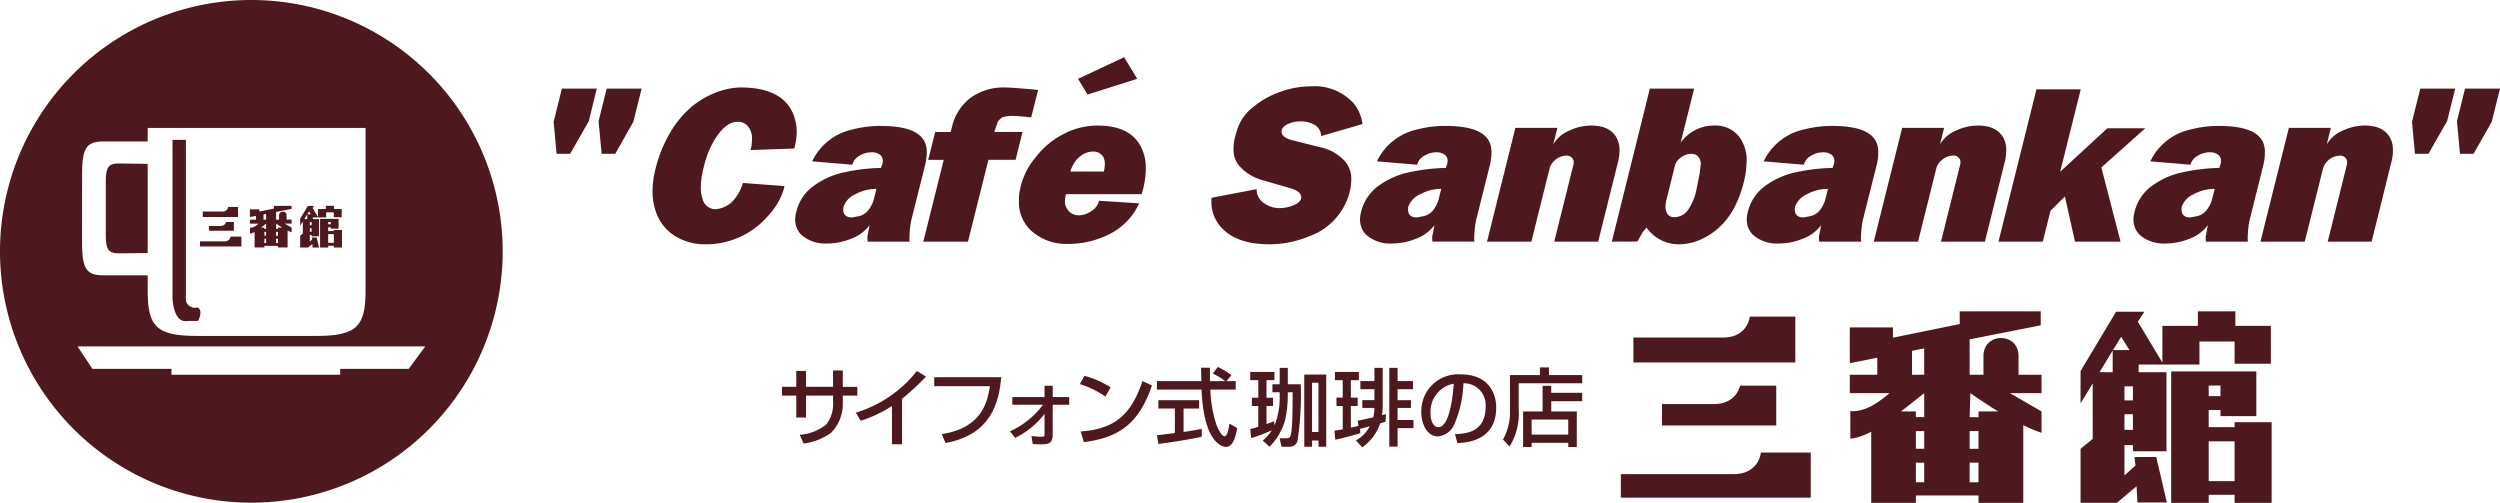 <svg id="グループ_1739" data-name="グループ 1739" xmlns="http://www.w3.org/2000/svg" xmlns:xlink="http://www.w3.org/1999/xlink" width="307.763" height="61.906" viewBox="0 0 307.763 61.906">
  <defs>
    <clipPath id="clip-path">
      <rect id="長方形_1610" data-name="長方形 1610" width="307.763" height="61.906" fill="#4d191f"/>
    </clipPath>
  </defs>
  <path id="パス_15275" data-name="パス 15275" d="M112.307,25.946l-.363-3.938,1.014-4.088h4.3l-.986,4.007-2.3,4.02Zm5.546,0-.376-4.02,1-4.007h4.3l-1.021,4.088-2.227,3.938Z" transform="translate(-43.789 -7.01)" fill="#4d191f"/>
  <g id="グループ_1738" data-name="グループ 1738">
    <g id="グループ_1737" data-name="グループ 1737" clip-path="url(#clip-path)">
      <path id="パス_15276" data-name="パス 15276" d="M143.063,29.442l5.132.39a7.688,7.688,0,0,1-.782,1.982,9.475,9.475,0,0,1-1.381,1.828,10.038,10.038,0,0,1-7.587,3.352,6.97,6.97,0,0,1-3.76-1.032,5.634,5.634,0,0,1-2.371-3.1,7.184,7.184,0,0,1-.368-2.32v-.188a10.765,10.765,0,0,1,.339-2.544,16.393,16.393,0,0,1,1.775-4.466,12.18,12.18,0,0,1,2.563-3.168,10.452,10.452,0,0,1,3.026-1.824,8.642,8.642,0,0,1,3.148-.665q5.234,0,6.536,3.438a6.045,6.045,0,0,1,.358,1.865.682.682,0,0,1,0,.16,8.224,8.224,0,0,1-.3,2.054l-5.379.186a5.254,5.254,0,0,0,.172-1.277,2.323,2.323,0,0,0-.6-1.768,1.636,1.636,0,0,0-1.163-.434q-1.583,0-3.021,2.522a11.778,11.778,0,0,0-1.136,3,11.4,11.4,0,0,0-.379,2.311c.013,0,.013.092,0,.276a4.022,4.022,0,0,0,.205,1.342,1.66,1.66,0,0,0,1.577,1.316,3.344,3.344,0,0,0,2.622-1.609,4.807,4.807,0,0,0,.773-1.63" transform="translate(-51.613 -6.92)" fill="#4d191f"/>
      <path id="パス_15277" data-name="パス 15277" d="M169.941,37.68a5,5,0,0,1-2.364,1.706,7.805,7.805,0,0,1-2.892.553,4.484,4.484,0,0,1-3.025-.97,2.49,2.49,0,0,1-.777-1.23,2.89,2.89,0,0,1-.105-.72,3.959,3.959,0,0,1,.138-.952,5.445,5.445,0,0,1,2.3-3.332,9.755,9.755,0,0,1,3.674-1.578,23.287,23.287,0,0,1,4.459-.523l.163-.465a1.3,1.3,0,0,0,.055-.4.892.892,0,0,0-.267-.693,1.605,1.605,0,0,0-1.156-.362,2.665,2.665,0,0,0-1.426.412,1.735,1.735,0,0,0-.9,1.112l-4.944-.412a7.135,7.135,0,0,1,4.933-3.918,13.387,13.387,0,0,1,3.548-.442q4.365,0,5.344,1.909a2.944,2.944,0,0,1,.283,1.372,6.478,6.478,0,0,1-.221,1.6L175.1,36.97a9.609,9.609,0,0,0-.226,1.643c-.017.282-.024.483-.024.617v.135a2.079,2.079,0,0,0,.024.346H169.7c0-.049-.009-.157-.023-.335V39.12c-.012-.019-.012-.031,0-.038Zm.844-4.466a5.594,5.594,0,0,0-1.391.175,6.224,6.224,0,0,0-1.267.514,2.614,2.614,0,0,0-1.385,1.486,1.394,1.394,0,0,0-.048.348c0,.661.358.991,1.085.991l.913-.171a2.089,2.089,0,0,0,1.078-.7,3.686,3.686,0,0,0,.747-1.576Z" transform="translate(-62.891 -9.961)" fill="#4d191f"/>
      <path id="パス_15278" data-name="パス 15278" d="M186.692,36.669,189.208,26.6h-1.913l.86-3.432h1.913l.177-.728a6.265,6.265,0,0,1,2.253-3.472,6.949,6.949,0,0,1,4.361-1.277q.741,0,3.968.3l-.854,3.381c-1.158-.127-1.946-.186-2.354-.186a3.445,3.445,0,0,0-1.159.174,1.438,1.438,0,0,0-.613.6l-.419,1.2h3.479l-.853,3.432h-3.344L192.19,36.669Z" transform="translate(-73.028 -6.92)" fill="#4d191f"/>
      <path id="パス_15279" data-name="パス 15279" d="M211.818,33.834a3.963,3.963,0,0,0-.123.886,1.694,1.694,0,0,0,.3.978,1.669,1.669,0,0,0,1.363.735A2.74,2.74,0,0,0,215,35.88a2.1,2.1,0,0,0,.9-1.234l4.932.318a7.906,7.906,0,0,1-3.629,3.774,11.21,11.21,0,0,1-5.187,1.219,6.4,6.4,0,0,1-4.541-1.685,4.757,4.757,0,0,1-1.442-3.65,5.5,5.5,0,0,1,.066-1.043l.149-.71a8.862,8.862,0,0,1,1.87-3.613,10.106,10.106,0,0,1,3.353-2.8,8.959,8.959,0,0,1,4.236-1.069c2.5,0,4.222.762,5.148,2.273a5.521,5.521,0,0,1,.791,2.949,9.618,9.618,0,0,1-.348,2.633l-.075.281-.1.312Zm.55-2.786h4.12a4.291,4.291,0,0,0,.119-.923,1.8,1.8,0,0,0-.217-.922,1.444,1.444,0,0,0-1.271-.616,2.577,2.577,0,0,0-1.612.641,2.856,2.856,0,0,0-.671.774,3.525,3.525,0,0,0-.467,1.045" transform="translate(-80.595 -9.93)" fill="#4d191f"/>
      <path id="パス_15280" data-name="パス 15280" d="M244.956,31.18l5.557-1.065a2.022,2.022,0,0,0,.923,1.735,3.229,3.229,0,0,0,1.965.6,4.28,4.28,0,0,0,1.717-.383c.591-.252.88-.572.88-.964,0-.482-.463-.851-1.383-1.118l-3.374-.973a5.8,5.8,0,0,1-2.91-1.814,3.009,3.009,0,0,1-.661-2.009,5.855,5.855,0,0,1,.209-1.584l.222-.762a5.611,5.611,0,0,1,1.931-2.784,10.667,10.667,0,0,1,3.367-1.914,11.166,11.166,0,0,1,3.793-.685,6.516,6.516,0,0,1,5.21,2.026,5.128,5.128,0,0,1,1.146,2.614l-5.09,1.481a1.6,1.6,0,0,0-.761-1.344,3.182,3.182,0,0,0-1.735-.46,3.832,3.832,0,0,0-1.527.291q-.85.373-.851.955c0,.494.438.847,1.31,1.067l3.447.863a5.622,5.622,0,0,1,3.073,1.772,3.294,3.294,0,0,1,.755,2.168,7.1,7.1,0,0,1-.238,1.706,7.877,7.877,0,0,1-5.087,5.371,12.108,12.108,0,0,1-1.567.522,12.509,12.509,0,0,1-3.2.41q-4.716,0-6.467-2.811a4.55,4.55,0,0,1-.665-2.46c0-.152,0-.3.009-.452" transform="translate(-95.815 -6.831)" fill="#4d191f"/>
      <path id="パス_15281" data-name="パス 15281" d="M284.154,37.68a5.057,5.057,0,0,1-2.364,1.706,7.889,7.889,0,0,1-2.9.553,4.471,4.471,0,0,1-3.017-.97,2.434,2.434,0,0,1-.776-1.23,2.817,2.817,0,0,1-.107-.72,4,4,0,0,1,.13-.952,5.536,5.536,0,0,1,2.3-3.332,9.81,9.81,0,0,1,3.68-1.578,23.208,23.208,0,0,1,4.458-.523l.156-.465a1.181,1.181,0,0,0,.058-.4.91.91,0,0,0-.268-.693,1.59,1.59,0,0,0-1.145-.362,2.677,2.677,0,0,0-1.43.412,1.762,1.762,0,0,0-.909,1.112l-4.949-.412A7.162,7.162,0,0,1,282,25.906a13.472,13.472,0,0,1,3.553-.442q4.369,0,5.342,1.909a3.016,3.016,0,0,1,.278,1.372,6.67,6.67,0,0,1-.209,1.6l-1.658,6.621a9.627,9.627,0,0,0-.225,1.643c-.021.282-.031.483-.031.617v.135a1.708,1.708,0,0,0,.031.346h-5.168a2.076,2.076,0,0,1-.031-.335s-.005-.066-.005-.2V39.12c-.006-.019-.006-.031.005-.038Zm.836-4.466a5.587,5.587,0,0,0-1.388.175,6.445,6.445,0,0,0-1.27.514,2.681,2.681,0,0,0-1.39,1.486,1.82,1.82,0,0,0-.036.348q0,.992,1.079.991l.91-.171a2.123,2.123,0,0,0,1.086-.7,3.794,3.794,0,0,0,.742-1.576Z" transform="translate(-107.566 -9.961)" fill="#4d191f"/>
      <path id="パス_15282" data-name="パス 15282" d="M300.674,39.68l3.491-14.012h5.176l-.512,2.034a4.112,4.112,0,0,1,2.02-1.717,6.361,6.361,0,0,1,2.645-.6q2.619,0,3.319,1.932a3.281,3.281,0,0,1,.174,1.127,6.239,6.239,0,0,1-.2,1.478l-2.433,9.757h-5.406l2.322-9.315a1.636,1.636,0,0,0,.079-.443.86.86,0,0,0-.162-.5.871.871,0,0,0-.748-.331,2.064,2.064,0,0,0-1.295.474,2.042,2.042,0,0,0-.776,1.137l-2.237,8.98Z" transform="translate(-117.614 -9.93)" fill="#4d191f"/>
      <path id="パス_15283" data-name="パス 15283" d="M330.183,35.019l-.464.553-.666,1.173-3.146.014,4.682-18.839h5.453l-1.658,6.651a5.012,5.012,0,0,1,4.109-2.106,3.72,3.72,0,0,1,3.036,1.3A4.779,4.779,0,0,1,342.5,26.9a10.606,10.606,0,0,1-.349,2.535q-1.216,4.9-4.715,6.771a6.78,6.78,0,0,1-3.218.879,4.947,4.947,0,0,1-2.259-.521,4.806,4.806,0,0,1-1.78-1.543m3.513-7.68-1.074,4.329a3.452,3.452,0,0,0-.1.789,1.667,1.667,0,0,0,.14.7.907.907,0,0,0,.843.583,2.08,2.08,0,0,0,1.869-1.009,6.817,6.817,0,0,0,.963-2.427l.384-1.918.15-1.264c-.1-.784-.5-1.179-1.207-1.179a2.158,2.158,0,0,0-1.206.429,1.684,1.684,0,0,0-.758.963" transform="translate(-127.484 -7.01)" fill="#4d191f"/>
      <path id="パス_15284" data-name="パス 15284" d="M362.344,37.68a4.991,4.991,0,0,1-2.36,1.706,7.854,7.854,0,0,1-2.9.553,4.48,4.48,0,0,1-3.019-.97,2.476,2.476,0,0,1-.776-1.23,2.975,2.975,0,0,1-.1-.72,4.065,4.065,0,0,1,.13-.952,5.525,5.525,0,0,1,2.3-3.332,9.807,9.807,0,0,1,3.679-1.578,23.212,23.212,0,0,1,4.458-.523l.157-.465a1.355,1.355,0,0,0,.058-.4.91.91,0,0,0-.269-.693,1.6,1.6,0,0,0-1.147-.362,2.677,2.677,0,0,0-1.428.412,1.789,1.789,0,0,0-.913,1.112l-4.944-.412a7.151,7.151,0,0,1,4.93-3.918,13.536,13.536,0,0,1,3.557-.442q4.369,0,5.342,1.909a3.024,3.024,0,0,1,.279,1.372,6.715,6.715,0,0,1-.212,1.6L367.5,36.97a9.669,9.669,0,0,0-.222,1.643c-.02.282-.033.483-.033.617v.135a1.747,1.747,0,0,0,.033.346h-5.173a2.123,2.123,0,0,1-.027-.335,1.392,1.392,0,0,1,0-.2V39.12c-.01-.019-.01-.031,0-.038Zm.842-4.466a5.646,5.646,0,0,0-1.393.175,6.4,6.4,0,0,0-1.265.514,2.705,2.705,0,0,0-1.392,1.486,1.815,1.815,0,0,0-.032.348q0,.992,1.079.991l.9-.171a2.074,2.074,0,0,0,1.086-.7,3.708,3.708,0,0,0,.748-1.576Z" transform="translate(-138.154 -9.961)" fill="#4d191f"/>
      <path id="パス_15285" data-name="パス 15285" d="M378.87,39.68l3.493-14.012h5.167l-.5,2.034a4.086,4.086,0,0,1,2.017-1.717,6.343,6.343,0,0,1,2.644-.6c1.746,0,2.856.644,3.32,1.932a3.357,3.357,0,0,1,.172,1.127,6.156,6.156,0,0,1-.2,1.478l-2.43,9.757h-5.408l2.321-9.315a1.63,1.63,0,0,0,.081-.443.823.823,0,0,0-.91-.834,2.063,2.063,0,0,0-1.3.474,2.026,2.026,0,0,0-.776,1.137l-2.24,8.98Z" transform="translate(-148.201 -9.93)" fill="#4d191f"/>
      <path id="パス_15286" data-name="パス 15286" d="M404.087,36.817l4.676-18.749h5.452L411.68,28.215l5.813-5.359h4.668l-5.41,4.825,2.366,9.136h-5.611l-1.238-5.559-1.773,1.749-.954,3.81Z" transform="translate(-158.065 -7.068)" fill="#4d191f"/>
      <path id="パス_15287" data-name="パス 15287" d="M440.54,37.68a5.006,5.006,0,0,1-2.36,1.706,7.865,7.865,0,0,1-2.9.553,4.482,4.482,0,0,1-3.022-.97,2.433,2.433,0,0,1-.773-1.23,3.057,3.057,0,0,1-.108-.72,4.136,4.136,0,0,1,.131-.952,5.556,5.556,0,0,1,2.3-3.332,9.778,9.778,0,0,1,3.677-1.578,23.186,23.186,0,0,1,4.457-.523l.159-.465a1.275,1.275,0,0,0,.061-.4.905.905,0,0,0-.272-.693,1.607,1.607,0,0,0-1.145-.362,2.7,2.7,0,0,0-1.434.412,1.775,1.775,0,0,0-.911,1.112l-4.943-.412a7.136,7.136,0,0,1,4.933-3.918,13.472,13.472,0,0,1,3.551-.442q4.371,0,5.344,1.909a3.033,3.033,0,0,1,.277,1.372,6.666,6.666,0,0,1-.208,1.6L445.7,36.97a9.8,9.8,0,0,0-.226,1.643c-.018.282-.029.483-.029.617v.135a1.918,1.918,0,0,0,.029.346H440.3a2.285,2.285,0,0,1-.03-.335s0-.066,0-.2V39.12c0-.019,0-.031,0-.038Zm.842-4.466a5.591,5.591,0,0,0-1.392.175,6.293,6.293,0,0,0-1.266.514,2.7,2.7,0,0,0-1.394,1.486,1.918,1.918,0,0,0-.032.348c0,.661.358.991,1.079.991l.9-.171a2.071,2.071,0,0,0,1.083-.7,3.7,3.7,0,0,0,.75-1.576Z" transform="translate(-168.74 -9.961)" fill="#4d191f"/>
      <path id="パス_15288" data-name="パス 15288" d="M457.059,39.68l3.5-14.012h5.168l-.507,2.034a4.113,4.113,0,0,1,2.02-1.717,6.354,6.354,0,0,1,2.645-.6q2.618,0,3.318,1.932a3.574,3.574,0,0,1,.168,1.127,5.664,5.664,0,0,1-.205,1.478l-2.419,9.757h-5.41l2.321-9.315a1.844,1.844,0,0,0,.081-.443.864.864,0,0,0-.162-.5.877.877,0,0,0-.756-.331,2.252,2.252,0,0,0-2.065,1.612l-2.245,8.98Z" transform="translate(-178.786 -9.93)" fill="#4d191f"/>
      <path id="パス_15289" data-name="パス 15289" d="M489.722,25.946l2.3-4.02,1-4.007h-4.3L487.7,22.008l.365,3.938Zm5.554,0,2.241-3.938,1.016-4.088h-4.306l-.992,4.007.371,4.02Z" transform="translate(-190.771 -7.01)" fill="#4d191f"/>
      <path id="パス_15290" data-name="パス 15290" d="M225.257,14.23l-1.605-2.658-5.675,2.658,1.162,1.937Z" transform="translate(-85.265 -4.527)" fill="#4d191f"/>
      <path id="パス_15291" data-name="パス 15291" d="M61.882,30.942A30.941,30.941,0,1,1,30.937,0,30.948,30.948,0,0,1,61.882,30.942M10.1,29.581c0,3.321.384,4.31,2.57,4.31H18.18v1.762c0,4.425.911,5.7,6.066,5.7H38.935c5.141,0,6.067-1.28,6.067-5.7v-19.9H18.18v1.666H12.675c-2.186,0-2.57.991-2.57,4.312ZM52.349,42.645H9.539l1.84,2.762h9.731v.724H41.877v-.724h8.44ZM14.654,31.187l3.526-.036V20.173l-3.526-.05c-1.37,0-1.628.525-1.628,2.362v6.353c0,1.819.258,2.349,1.628,2.349m8.515,8.323h1.21s.709-1.278-.066-1.66a1.169,1.169,0,0,1-1.428-.819V17.217H21.237V36.57s0,3.321,1.932,2.941" fill="#4d191f"/>
      <path id="パス_15292" data-name="パス 15292" d="M43.646,43.613h.965v1.071H41.549v-.578H43l.065-.012.061-.007.047-.009.055-.016.054-.026.054-.021L43.359,44l.018-.014.023-.016.024-.02.018-.017.018-.019.026-.016.016-.023.026-.021.01-.024.021-.025.01-.027.019-.016.01-.037.012-.027.016-.023.005-.032Zm.549,1.794h1.341v1.211h-5.1v-.631h3.047l.058,0,.054-.009.07-.01.027-.012h.024l.033-.007.03-.015.026-.013.024-.013.031-.01.03-.012.024-.019.019-.018.028-.014.02-.021.021-.019.024-.024.023-.027.014-.023.02-.017.018-.029.016-.033.013-.029.015-.025.013-.04.01-.034v-.033l.014-.032Zm3.129-2.088V42.86L46.582,43V42.05H47.74v.276l1.792-.368v-.337h2.18v.373l-1.906.377v.949h.363V42.79l.005-.029v-.028l.01-.026.005-.03.008-.027.005-.022.009-.023.01-.023.012-.02.01-.024.012-.018.012-.016.016-.018.016-.02.013-.021.021-.01.017-.016.039-.023.037-.013.043-.03.043,0,.046-.013.038,0,.046,0,.043,0,.044,0,.043.013.04,0,.044.03.039.013.027.023.03.016.016.01.021.021.009.02.019.018.011.016.009.018.014.024.012.02.011.023,0,.023,0,.022.011.027.009.03,0,.026v.057l.007.025v.5h.617v.49h-.854l.854.494v.578l-.121-.046-.127-.054-.121-.046-.124-.059v2.077h-1.2v-.2H48.361v.2h-1.2V44.847l-.08.033-.068.036-.067.026-.072.026L46.805,45l-.063.015-.075.015-.07.011v-.743l.038,0h.059l.041,0,.027-.009H46.8l.027,0,.034-.012.062-.009.065-.021.061-.03.065-.03.068-.029.06-.042.071-.039.065-.046.068-.047.065-.053.064-.049.068-.063H46.582v-.49Zm.936-.642v.642h.321v-.705Zm1.778,2.152h-.232V45.3h.232Zm0,.85h-.232V46.2h.232Zm0-1.377h.527l-.174-.111-.182-.119-.2-.122-.18-.142-.02.647h.231Zm-1.677,1.9h.219v-.522h-.219Zm0-.9h.219v-.475h-.219Zm-.4-1h.4v.153h.219v-.647l-.331.264-.144.119Zm8.572-.041h-.314v.464h.695v-.132h1v2.159h-1V46.54h-.695v.212h-1V43.228H57.5v1.2h-.969Zm-1.557-2.25h.956v-.391h1v.391h.952v1.011h-.973v-.6h-.939v.626H54.336v.2h.748v2.127h-.9v-.164h-.229v.808l.292-.259-.027-.234h.588l.287,1.23h-.8l-.025-.438-.531.438h-.97V45.3l.327-.261V43.55l-.327.536v-.87l.949-1.585h.765l-.18.264.664,1.1Zm1.243,1.879h.315v-.279h-.315Zm0,2.278h.7V45.107h-.7ZM53.957,44.8h.229v-.42h-.229Zm0-.795h.229v-.372h-.229Zm.13-1.348-.225-.357-.2.357Zm-.8.589h.351v-.581Zm-9.38-1.487h1.216v1.235H40.779v-.674h2.476l.06,0,.061-.006.055-.016.028-.009.031-.013.029-.006.024-.017.024-.012.029-.013.028-.019.021-.012.022-.023.027-.018.024-.023.02-.021.013-.023.026-.019.014-.026.016-.027.017-.026.017-.028.013-.036.013-.029.007-.031.01-.03.008-.042.015-.033" transform="translate(-15.818 -16.281)" fill="#4d191f"/>
      <path id="パス_15293" data-name="パス 15293" d="M342.423,72.1h4.441V77H332.8V74.369h6.435l.258-.009.26-.025.261-.041.252-.054.242-.079.234-.094.236-.105.112-.069.1-.061.1-.08.105-.067.094-.09.1-.077.1-.1.087-.1.084-.093.08-.105.069-.11.077-.115.063-.119.07-.135.048-.128.055-.131.054-.141Zm2.541,8.238h6.147v5.554h-23.38v-2.9H341.7l.286-.01.274-.035.282-.041.133-.037.136-.03.129-.045.132-.044.128-.052.125-.053.119-.06.121-.071.115-.077.111-.079.116-.078.1-.087.1-.1.1-.1.1-.1.086-.116.087-.111.081-.124.065-.129.069-.139.063-.138.049-.148.055-.147.046-.169.032-.163ZM359.3,70.757V68.665l-3.383.666v-4.4h5.312V66.2l8.218-1.685V62.952h9.975v1.722l-8.75,1.727v4.356h1.7V68.323l.007-.13.013-.131.033-.121.024-.122.026-.112.043-.115.035-.1.052-.108.051-.093.052-.1.06-.087.06-.087.072-.077.069-.081.082-.069.072-.07.079-.06.169-.113.181-.1.192-.077.19-.058.2-.044.2-.026.2-.01.2.01.2.026.2.044.191.058.188.077.178.1.173.113.08.06.075.07.078.069.072.081.066.077.063.087.058.087.055.1.054.093.042.108.045.1.031.115.034.112.028.122.024.121.01.131.006.13.008.14v2.293h2.826v2.267H375.63l3.891,2.249v2.637l-.55-.195-.553-.224-.564-.252-.58-.268v9.56h-5.51v-.914h-7.71v.914h-5.5V77.776l-.34.166-.332.15-.323.138-.321.11-.312.108-.313.077-.318.061-.309.042V75.233l.16.007h.293l.156-.007.15-.018.149-.018.146-.027.146-.034.3-.08.3-.093.3-.122.295-.13.3-.158.292-.174.3-.191.3-.2.3-.226.315-.225.306-.252.314-.261h-4.888V70.757Zm4.275-2.947v2.947h1.5V67.515Zm8.187,9.882h-1.09v2.18h1.09Zm0,3.893h-1.09v2.407h1.09Zm0-6.312H374.2l-.825-.5-.842-.548-.877-.581-.894-.617-.09,2.955h1.09Zm-7.71,8.718h1.026V81.583h-1.026Zm0-4.121h1.026v-2.18h-1.026Zm-1.831-4.6h1.831v.706h1.026V73.023l-1.514,1.2-.686.541Zm39.329-.172H400.1v2.113h3.188V76.6h4.56V86.53h-4.56v-.994H400.1v.994h-4.62V70.347h10.485v5.509h-4.417ZM394.4,64.742h4.368v-1.79h4.617v1.79h4.367V69.4h-4.462V66.67h-4.329V69.5h-7.48l-.012.941H394.9v9.735h-4.128v-.749h-1.042v3.722l1.355-1.217-.122-1.051h2.677l1.313,5.6h-3.624l-.111-1.992-2.427,2.037h-4.465V79.879l1.493-1.223V71.827l-1.493,2.458V70.3L388.7,63h3.476l-.8,1.224,3.023,5.033Zm5.7,8.647h1.448v-1.3H400.1Zm0,10.463h3.188v-4.9H400.1Zm-10.371-6.309h1.042V75.613h-1.042Zm0-3.623h1.042V72.182h-1.042Zm.617-6.2-1.023-1.643-1,1.643Zm-3.687,2.727h1.621V67.775ZM343.624,63.6h5.587v5.646H329.277V66.175h11.089l.284-.008.279-.027.267-.042.272-.069.129-.035.121-.05.133-.043.121-.064.119-.061.125-.06.111-.067.112-.081.1-.079.105-.087.107-.093.093-.1.094-.1.086-.113.08-.114.084-.121.074-.121.068-.132.06-.138.062-.14.043-.156.052-.147.034-.166.035-.163" transform="translate(-128.198 -24.625)" fill="#4d191f" fill-rule="evenodd"/>
      <path id="パス_15294" data-name="パス 15294" d="M164.4,74.9h1.2v2.019h1.79V78h-1.79v.853a5.058,5.058,0,0,1-1.446,3.725,7.4,7.4,0,0,1-3.372,1.322l-.49-1.083a5.851,5.851,0,0,0,3.268-1.259,4.06,4.06,0,0,0,.843-2.7V78h-3.33V80.7h-1.2V78h-1.758V76.916h1.758V74.959h1.2v1.957h3.33Z" transform="translate(-61.848 -29.297)" fill="#4d191f"/>
      <path id="パス_15295" data-name="パス 15295" d="M178.739,84.039H177.5V79.325a15.927,15.927,0,0,1-3.851,1.821l-.593-1a15.261,15.261,0,0,0,7.514-5.13l1.123.687a30.892,30.892,0,0,1-2.955,2.737Z" transform="translate(-67.694 -29.344)" fill="#4d191f"/>
      <path id="パス_15296" data-name="パス 15296" d="M197.147,76.265c-.27,3.028-1.176,7.055-6.858,8.106l-.468-1.1c5.047-.77,5.63-4.058,5.932-5.9h-6.859v-1.1Z" transform="translate(-73.889 -29.832)" fill="#4d191f"/>
      <path id="パス_15297" data-name="パス 15297" d="M204.228,83.6a10.387,10.387,0,0,0,4.058-3.268h-3.778v-.947h3.965V77.991h1.009v1.394h2.029v.947h-2.029v3.673c0,1-.406,1.207-1.447,1.207-.114,0-.479-.01-1.009-.052l-.167-.978a12.051,12.051,0,0,0,1.217.094c.375,0,.4-.125.4-.271V81.456a10.145,10.145,0,0,1-3.622,2.955Z" transform="translate(-79.887 -30.507)" fill="#4d191f"/>
      <path id="パス_15298" data-name="パス 15298" d="M221.488,78.54a11.6,11.6,0,0,0-3.143-1.53l.563-1.02a11.541,11.541,0,0,1,3.226,1.426Zm-3.039,4.3c3.892-.281,6.151-1.779,7.6-6.2l1.175.53c-1.529,4.444-3.777,6.41-8.387,6.983Z" transform="translate(-85.409 -29.725)" fill="#4d191f"/>
      <path id="パス_15299" data-name="パス 15299" d="M242.509,75.945h1.123v1.04h-3.121a15.053,15.053,0,0,0,.8,4.475c.052.114.521,1.269.958,1.269.354,0,.52-1.083.583-1.561l.957.541c-.145.8-.426,2.331-1.363,2.331-.625,0-2.768-.717-3.019-7.055h-5.494v-1.04H239.4c0-.229-.031-1.384-.041-1.655h1.1c0,.645-.01,1.238.01,1.655h1.884a9.235,9.235,0,0,0-1.55-.936l.625-.812a11.169,11.169,0,0,1,1.676.989Zm-8.575,6.67c.561-.073,1.967-.25,2.206-.281V79.316h-2.03v-1.03h5.016v1.03h-1.915V82.2c1.2-.177,1.831-.3,2.237-.385v.978c-1.7.374-4.111.728-5.339.884Z" transform="translate(-91.507 -29.023)" fill="#4d191f"/>
      <path id="パス_15300" data-name="パス 15300" d="M257.419,77.392v.634a13.556,13.556,0,0,1-.385,2.987,7.552,7.552,0,0,1-1.863,3.08l-.833-.76a5.244,5.244,0,0,0,1.113-1.259,23.08,23.08,0,0,1-2.539.958l-.113-1.114c.28-.073.353-.083.988-.281v-2.56H253v-1.02h.791V75.893H252.8V74.884h2.975v1.009H254.8v2.164h.8v1.02h-.8V81.3c.529-.187.686-.239.936-.354l.052.521a9.169,9.169,0,0,0,.634-3.455v-.624h-.894V76.4h.894V74.384h1V76.4h1.591a36.352,36.352,0,0,1-.4,6.972.966.966,0,0,1-.874.718h-1.093l-.23-1.041h.937a.329.329,0,0,0,.333-.177c.25-.437.323-1.654.333-5.484Zm2.028-2.186h2.706v8.887H261.2v-.76h-.791v.76h-.958Zm.958,7.076h.791V76.216h-.791Z" transform="translate(-98.887 -29.097)" fill="#4d191f"/>
      <path id="パス_15301" data-name="パス 15301" d="M272.464,83.323a4.406,4.406,0,0,0,1.707-1.748c-.4.114-.863.229-1.2.312l.041.53c-.77.25-2.278.645-3.09.812l-.1-1.114c.261-.031.541-.072,1.02-.166V79.077h-.77v-1.03h.77V75.9h-.958v-1.02h2.945V75.9h-.988v2.144h.842v1.03h-.842v2.664c.531-.1.769-.177.936-.219l-.094-.635c.365-.062,1.114-.229,1.915-.406a4.809,4.809,0,0,0,.146-1.165h-1.489v-.958h1.489V77.007h-1.728v-1h1.728V74.384h1.02v4.672a8.349,8.349,0,0,1-.085,1.155c.125-.031.167-.041.49-.135l-.063.936c-.177.052-.291.094-.656.2a5.806,5.806,0,0,1-2.2,2.946Zm4.111-8.939h1.02v1.624h1.893v1h-1.893v1.352h1.644v.958h-1.644V80.8h1.956v1h-1.956v2.279h-1.02Z" transform="translate(-105.545 -29.097)" fill="#4d191f"/>
      <path id="パス_15302" data-name="パス 15302" d="M291.534,83.057c1.238-.052,3.777-.166,3.777-3.392a2.68,2.68,0,0,0-2.737-2.872,13.758,13.758,0,0,1-1.134,5.078,2.442,2.442,0,0,1-2,1.467c-1.363,0-2.05-1.561-2.05-3.018a4.528,4.528,0,0,1,4.858-4.62c3.456,0,4.362,2.373,4.362,4.079,0,4.132-3.7,4.329-4.776,4.381Zm-3.007-2.581c0,1.124.437,1.718.957,1.718,1.395,0,1.8-3.892,1.9-5.349a3.5,3.5,0,0,0-2.861,3.632" transform="translate(-112.419 -29.611)" fill="#4d191f"/>
      <path id="パス_15303" data-name="パス 15303" d="M304.766,75.229h3.684v-.947h1.113v.947h4.091v1.009h-7.816v3.3a7.667,7.667,0,0,1-1.125,4.485l-.812-.854a7,7,0,0,0,.864-3.611Zm8.888,3.216h-3.809v1.269h3.143v4.371h-1.05v-.521H307.43v.521h-1.051V79.713h2.4V76.551h1.062v.863h3.809Zm-6.224,4.11h4.506V80.7H307.43Z" transform="translate(-118.876 -29.057)" fill="#4d191f"/>
    </g>
  </g>
</svg>
